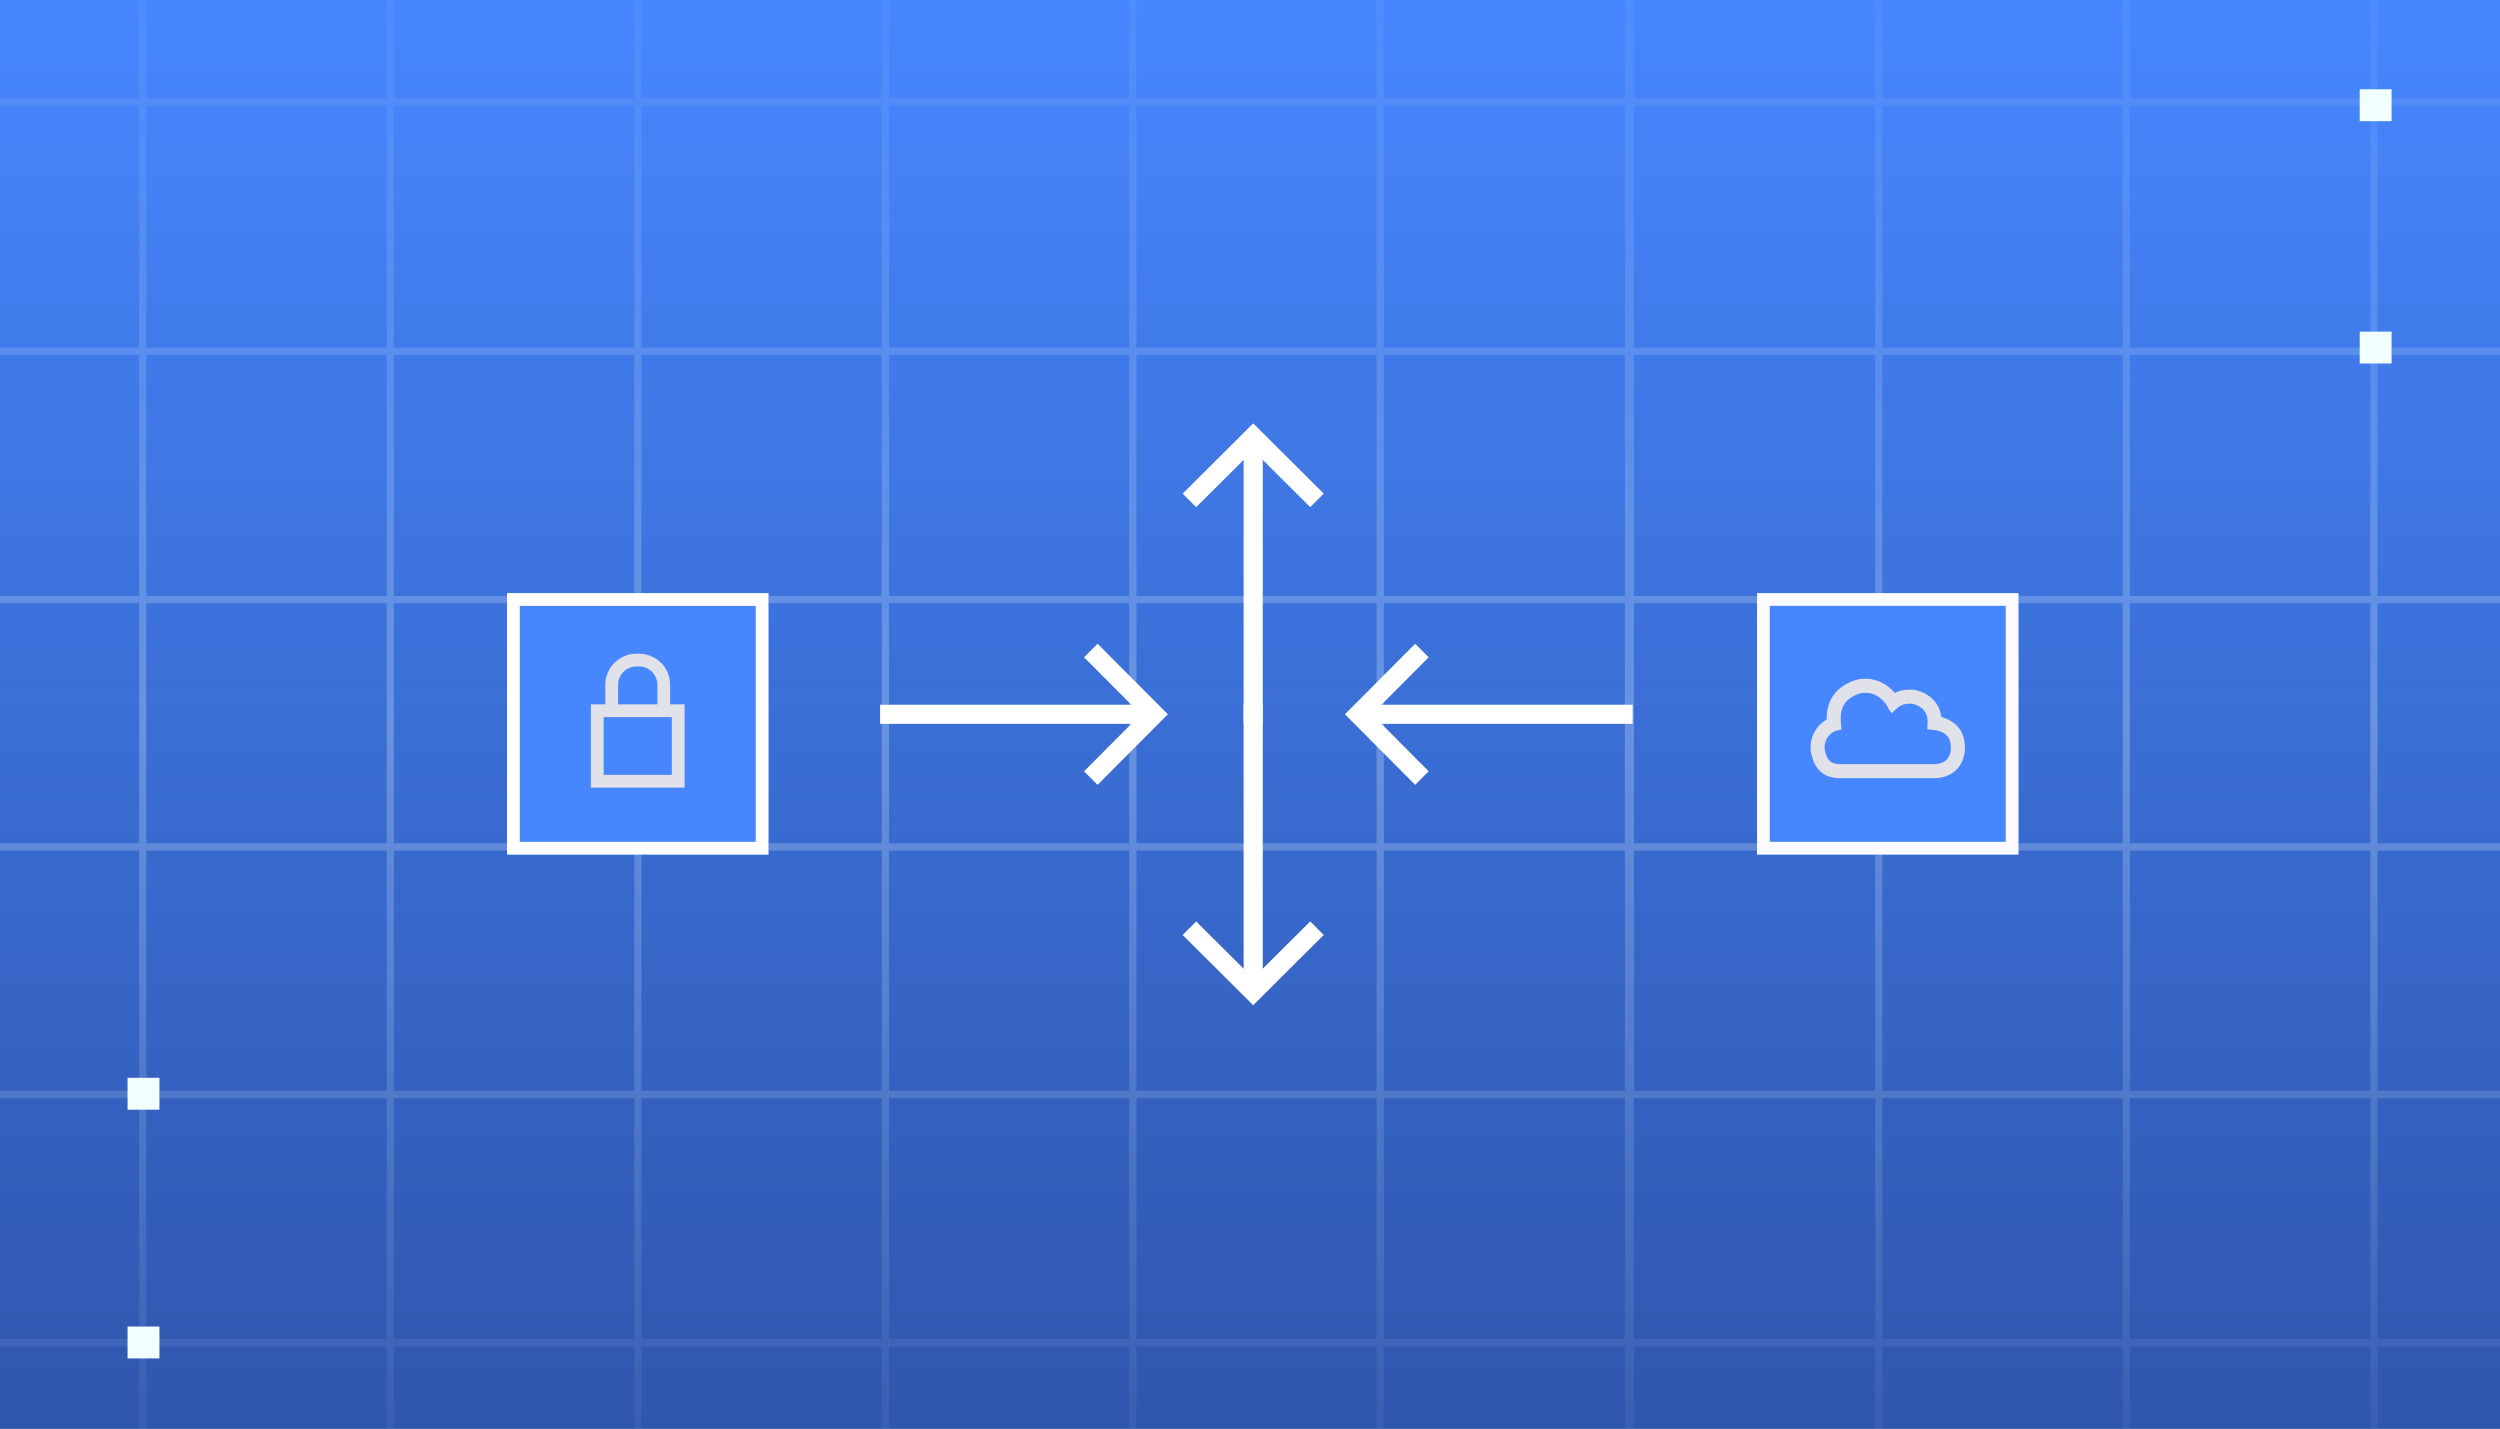 <svg width="392" height="224" viewBox="0 0 392 224" fill="none" xmlns="http://www.w3.org/2000/svg">
<rect x="0" y="0" width="392" height="224" fill="#333333" stroke="none"/>
<g clip-path="url(#clip0_3782_16548)">
<rect width="392" height="224" fill="#4687FF"/>
<rect width="392" height="224" fill="url(#paint0_linear_3782_16548)"/>
<path opacity="0.25" fill-rule="evenodd" clip-rule="evenodd" d="M528 522.241H-17.002V-101.104H528V522.241ZM-16.002 521.241H21.82V483.446H-16.002V521.241ZM22.935 521.241H60.644V483.446H22.935V521.241ZM61.757 521.241H99.465V483.446H61.757V521.241ZM100.58 521.241H138.26V483.446H100.58V521.241ZM139.401 521.241H177.055V483.446H139.401V521.241ZM178.196 521.241H215.851V483.446H178.196V521.241ZM216.991 521.241H254.787V483.446H216.991V521.241ZM295.147 521.241H332.857V483.445H295.147V521.241ZM333.97 521.241H371.678V483.445H333.97V521.241ZM372.793 521.241H410.473V483.445H372.793V521.241ZM411.614 521.241H449.268V483.445H411.614V521.241ZM450.409 521.241H488.064V483.445H450.409V521.241ZM489.204 521.241H527V483.445H489.204V521.241ZM256.21 521.241H294.033V483.445H256.21V521.241ZM256.21 482.305H294.033V444.65H256.21V482.305ZM-16.002 482.305H21.82V444.65H-16.002V482.305ZM22.935 482.305H60.644V444.65H22.935V482.305ZM61.757 482.305H99.465V444.65H61.757V482.305ZM100.58 482.305H138.26V444.65H100.58V482.305ZM139.401 482.305H177.055V444.65H139.401V482.305ZM178.196 482.305H215.851V444.65H178.196V482.305ZM216.991 482.305H254.787V444.65H216.991V482.305ZM295.147 482.305H332.857V444.65H295.147V482.305ZM333.97 482.305H371.678V444.65H333.97V482.305ZM372.793 482.305H410.473V444.65H372.793V482.305ZM411.614 482.305H449.268V444.65H411.614V482.305ZM450.409 482.305H488.064V444.65H450.409V482.305ZM489.204 482.305H527V444.65H489.204V482.305ZM-16.002 443.51H21.82V405.856H-16.002V443.51ZM22.935 443.51H60.644V405.856H22.935V443.51ZM61.757 443.51H99.465V405.856H61.757V443.51ZM100.58 443.51H138.26V405.856H100.58V443.51ZM139.401 443.51H177.055V405.856H139.401V443.51ZM178.196 443.51H215.851V405.856H178.196V443.51ZM216.991 443.51H254.787V405.856H216.991V443.51ZM256.21 443.509H294.033V405.856H256.21V443.509ZM295.147 443.509H332.857V405.856H295.147V443.509ZM333.97 443.509H371.678V405.856H333.97V443.509ZM372.793 443.509H410.473V405.856H372.793V443.509ZM411.614 443.509H449.268V405.856H411.614V443.509ZM450.409 443.509H488.064V405.856H450.409V443.509ZM489.204 443.509H527V405.856H489.204V443.509ZM-16.002 404.714H21.82V366.92H-16.002V404.714ZM22.935 404.714H60.644V366.92H22.935V404.714ZM61.757 404.714H99.465V366.92H61.757V404.714ZM100.58 404.714H138.26V366.92H100.58V404.714ZM139.401 404.714H177.055V366.92H139.401V404.714ZM178.196 404.714H215.851V366.92H178.196V404.714ZM216.991 404.714H254.787V366.92H216.991V404.714ZM256.21 404.714H294.033V366.92H256.21V404.714ZM295.147 404.714H332.857V366.92H295.147V404.714ZM333.97 404.714H371.678V366.92H333.97V404.714ZM372.793 404.714H410.473V366.92H372.793V404.714ZM411.614 404.714H449.268V366.92H411.614V404.714ZM450.409 404.714H488.064V366.92H450.409V404.714ZM489.204 404.714H527V366.92H489.204V404.714ZM-16.002 365.775H21.82V327.839H-16.002V365.775ZM22.935 365.775H60.644V327.839H22.935V365.775ZM61.757 365.775H99.465V327.839H61.757V365.775ZM100.58 365.775H138.26V327.839H100.58V365.775ZM139.401 365.775H177.055V327.839H139.401V365.775ZM178.196 365.775H215.851V327.839H178.196V365.775ZM216.991 365.775H254.787V327.839H216.991V365.775ZM256.21 365.775H294.033V327.839H256.21V365.775ZM295.147 365.775H332.857V327.839H295.147V365.775ZM333.97 365.775H371.678V327.839H333.97V365.775ZM372.793 365.775H410.473V327.839H372.793V365.775ZM411.614 365.775H449.268V327.839H411.614V365.775ZM450.409 365.775H488.064V327.839H450.409V365.775ZM489.204 365.775H527V327.839H489.204V365.775ZM-16.002 326.696H21.82V288.9H-16.002V326.696ZM22.935 326.696H60.644V288.9H22.935V326.696ZM61.757 326.696H99.465V288.9H61.757V326.696ZM100.58 326.696H138.26V288.9H100.58V326.696ZM139.401 326.696H177.055V288.9H139.401V326.696ZM178.196 326.696H215.851V288.9H178.196V326.696ZM216.991 326.695H254.787V288.9H216.991V326.695ZM256.21 326.695H294.033V288.899H256.21V326.695ZM295.147 326.695H332.857V288.899H295.147V326.695ZM333.97 326.695H371.678V288.899H333.97V326.695ZM372.793 326.695H410.473V288.899H372.793V326.695ZM411.614 326.695H449.268V288.899H411.614V326.695ZM450.409 326.695H488.064V288.899H450.409V326.695ZM489.204 326.695H527V288.899H489.204V326.695ZM-16.002 287.76H21.82V250.105H-16.002V287.76ZM22.935 287.76H60.644V250.105H22.935V287.76ZM61.757 287.76H99.465V250.105H61.757V287.76ZM100.58 287.76H138.26V250.105H100.58V287.76ZM139.401 287.76H177.055V250.105H139.401V287.76ZM178.196 287.76H215.851V250.105H178.196V287.76ZM216.991 287.759H254.787V250.105H216.991V287.759ZM256.21 287.759H294.033V250.104H256.21V287.759ZM295.147 287.759H332.857V250.104H295.147V287.759ZM333.97 287.759H371.678V250.104H333.97V287.759ZM372.793 287.759H410.473V250.104H372.793V287.759ZM411.614 287.759H449.268V250.104H411.614V287.759ZM450.409 287.759H488.064V250.104H450.409V287.759ZM489.204 287.759H527V250.104H489.204V287.759ZM-16.002 248.964H21.82V211.169H-16.002V248.964ZM22.935 248.964H60.644V211.169H22.935V248.964ZM61.757 248.964H99.465V211.169H61.757V248.964ZM100.58 248.964H138.26V211.169H100.58V248.964ZM139.401 248.964H177.055V211.169H139.401V248.964ZM178.196 248.964H215.851V211.169H178.196V248.964ZM216.991 248.964H254.787V211.169H216.991V248.964ZM256.21 248.963H294.033V211.168H256.21V248.963ZM295.147 248.963H332.857V211.168H295.147V248.963ZM333.97 248.963H371.678V211.168H333.97V248.963ZM372.793 248.963H410.473V211.168H372.793V248.963ZM411.614 248.963H449.268V211.168H411.614V248.963ZM450.409 248.963H488.064V211.168H450.409V248.963ZM489.204 248.963H527V211.168H489.204V248.963ZM-16.002 209.969H21.821V172.173H-16.002V209.969ZM22.935 209.969H60.645V172.173H22.935V209.969ZM61.758 209.969H99.466V172.173H61.758V209.969ZM100.581 209.969H138.261V172.173H100.581V209.969ZM139.402 209.969H177.056V172.173H139.402V209.969ZM178.197 209.969H215.852V172.173H178.197V209.969ZM216.992 209.969H254.788V172.173H216.992V209.969ZM256.21 209.969H294.033V172.173H256.21V209.969ZM295.147 209.969H332.857V172.173H295.147V209.969ZM333.97 209.969H371.678V172.173H333.97V209.969ZM372.793 209.969H410.473V172.173H372.793V209.969ZM411.614 209.969H449.268V172.173H411.614V209.969ZM450.409 209.969H488.064V172.173H450.409V209.969ZM489.204 209.969H527V172.173H489.204V209.969ZM-16.002 171.032H21.821V133.377H-16.002V171.032ZM22.935 171.032H60.645V133.377H22.935V171.032ZM61.758 171.032H99.466V133.377H61.758V171.032ZM100.581 171.032H138.261V133.377H100.581V171.032ZM139.402 171.032H177.056V133.377H139.402V171.032ZM178.197 171.032H215.852V133.377H178.197V171.032ZM216.992 171.032H254.788V133.377H216.992V171.032ZM256.21 171.032H294.033V133.378H256.21V171.032ZM295.147 171.032H332.857V133.378H295.147V171.032ZM333.97 171.032H371.678V133.378H333.97V171.032ZM372.793 171.032H410.473V133.378H372.793V171.032ZM411.614 171.032H449.268V133.378H411.614V171.032ZM450.409 171.032H488.064V133.378H450.409V171.032ZM489.204 171.032H527V133.378H489.204V171.032ZM-16.002 132.236H21.821V94.584H-16.002V132.236ZM22.935 132.236H60.645V94.584H22.935V132.236ZM61.758 132.236H99.466V94.584H61.758V132.236ZM100.581 132.236H138.261V94.584H100.581V132.236ZM139.402 132.236H177.056V94.584H139.402V132.236ZM178.197 132.236H215.852V94.584H178.197V132.236ZM216.992 132.236H254.788V94.584H216.992V132.236ZM256.21 132.236H294.033V94.584H256.21V132.236ZM295.147 132.236H332.857V94.584H295.147V132.236ZM333.97 132.236H371.678V94.584H333.97V132.236ZM372.793 132.236H410.473V94.584H372.793V132.236ZM411.614 132.236H449.268V94.584H411.614V132.236ZM450.409 132.236H488.064V94.584H450.409V132.236ZM489.204 132.236H527V94.584H489.204V132.236ZM256.21 93.441H294.033V55.648H256.21V93.441ZM295.147 93.441H332.857V55.648H295.147V93.441ZM333.97 93.441H371.678V55.648H333.97V93.441ZM372.793 93.441H410.473V55.648H372.793V93.441ZM411.614 93.441H449.268V55.648H411.614V93.441ZM450.409 93.441H488.064V55.648H450.409V93.441ZM489.204 93.441H527V55.648H489.204V93.441ZM-16.002 93.44H21.821V55.648H-16.002V93.44ZM22.935 93.44H60.645V55.648H22.935V93.44ZM61.758 93.44H99.466V55.648H61.758V93.44ZM100.581 93.44H138.261V55.648H100.581V93.44ZM139.402 93.44H177.056V55.648H139.402V93.44ZM178.197 93.44H215.852V55.648H178.197V93.44ZM216.992 93.44H254.788V55.648H216.992V93.44ZM-16.002 54.503H21.821V16.566H-16.002V54.503ZM22.935 54.503H60.645V16.566H22.935V54.503ZM61.758 54.503H99.466V16.566H61.758V54.503ZM100.581 54.503H138.261V16.566H100.581V54.503ZM139.402 54.503H177.056V16.566H139.402V54.503ZM178.197 54.503H215.852V16.566H178.197V54.503ZM216.992 54.503H254.788V16.566H216.992V54.503ZM256.21 54.503H294.033V16.566H256.21V54.503ZM295.147 54.503H332.857V16.566H295.147V54.503ZM333.97 54.503H371.678V16.566H333.97V54.503ZM372.793 54.503H410.473V16.566H372.793V54.503ZM411.614 54.503H449.268V16.566H411.614V54.503ZM450.409 54.503H488.064V16.566H450.409V54.503ZM489.204 54.503H527V16.566H489.204V54.503ZM-16.002 15.423H21.821V-22.373H-16.002V15.423ZM22.935 15.423H60.645V-22.373H22.935V15.423ZM61.758 15.423H99.466V-22.373H61.758V15.423ZM100.581 15.423H138.261V-22.373H100.581V15.423ZM139.402 15.423H177.056V-22.373H139.402V15.423ZM178.197 15.423H215.852V-22.373H178.197V15.423ZM216.992 15.423H254.788V-22.373H216.992V15.423ZM256.21 15.423H294.033V-22.373H256.21V15.423ZM295.147 15.423H332.857V-22.373H295.147V15.423ZM333.97 15.423H371.678V-22.373H333.97V15.423ZM372.793 15.423H410.473V-22.373H372.793V15.423ZM411.614 15.423H449.268V-22.373H411.614V15.423ZM450.409 15.423H488.064V-22.373H450.409V15.423ZM489.204 15.423H527V-22.373H489.204V15.423ZM-16.002 -23.514H21.821V-61.168H-16.002V-23.514ZM22.935 -23.514H60.645V-61.168H22.935V-23.514ZM61.758 -23.514H99.466V-61.168H61.758V-23.514ZM100.581 -23.514H138.261V-61.168H100.581V-23.514ZM139.402 -23.514H177.056V-61.168H139.402V-23.514ZM178.197 -23.514H215.852V-61.168H178.197V-23.514ZM216.992 -23.514H254.788V-61.168H216.992V-23.514ZM256.21 -23.514H294.033V-61.168H256.21V-23.514ZM295.147 -23.514H332.857V-61.168H295.147V-23.514ZM333.97 -23.514H371.678V-61.168H333.97V-23.514ZM372.793 -23.514H410.473V-61.168H372.793V-23.514ZM411.614 -23.514H449.268V-61.168H411.614V-23.514ZM450.409 -23.514H488.064V-61.168H450.409V-23.514ZM489.204 -23.514H527V-61.168H489.204V-23.514ZM-16.002 -62.31H21.821V-100.104H-16.002V-62.31ZM22.935 -62.31H60.645V-100.104H22.935V-62.31ZM61.758 -62.31H99.466V-100.104H61.758V-62.31ZM100.581 -62.31H138.261V-100.104H100.581V-62.31ZM139.402 -62.31H177.056V-100.104H139.402V-62.31ZM178.197 -62.31H215.852V-100.104H178.197V-62.31ZM216.992 -62.31H254.788V-100.104H216.992V-62.31ZM256.21 -62.31H294.033V-100.104H256.21V-62.31ZM295.147 -62.31H332.857V-100.104H295.147V-62.31ZM333.97 -62.31H371.678V-100.104H333.97V-62.31ZM372.793 -62.31H410.473V-100.104H372.793V-62.31ZM411.614 -62.31H449.268V-100.104H411.614V-62.31ZM450.409 -62.31H488.064V-100.104H450.409V-62.31ZM489.204 -62.31H527V-100.104H489.204V-62.31Z" fill="url(#paint1_linear_3782_16548)"/>
<path d="M370 19L370 14L375 14L375 19L370 19Z" fill="#F2FFFF"/>
<path d="M370 57L370 52L375 52L375 57L370 57Z" fill="#F2FFFF"/>
<path d="M20 213L20 208L25 208L25 213L20 213Z" fill="#F2FFFF"/>
<path d="M20 174L20 169L25 169L25 174L20 174Z" fill="#F2FFFF"/>
<path d="M195 110.5L198 110.5L198 154.263L195 154.263L195 110.5Z" fill="white"/>
<path d="M187.563 144.482L196.5 153.383L205.437 144.482L207.563 146.599L196.5 157.617L185.437 146.599L187.563 144.482Z" fill="white"/>
<path d="M198 113.5L195 113.5L195 69.737L198 69.737L198 113.5Z" fill="white"/>
<path d="M205.437 79.518L196.5 70.617L187.563 79.518L185.437 77.401L196.5 66.383L207.563 77.401L205.437 79.518Z" fill="white"/>
<path d="M256 110.5V113.5H214.237V110.5H256Z" fill="white"/>
<path d="M224.018 103.063L215.117 112L224.018 120.937L221.901 123.063L210.883 112L221.901 100.937L224.018 103.063Z" fill="white"/>
<path d="M138 113.5L138 110.5L179.763 110.5L179.763 113.5L138 113.5Z" fill="white"/>
<path d="M169.982 120.937L178.883 112L169.982 103.063L172.099 100.937L183.117 112L172.099 123.063L169.982 120.937Z" fill="white"/>
<path d="M275.5 93H316.5V134H275.5V93Z" fill="#4687FF"/>
<path d="M316.5 93V134H275.5V93H316.5ZM277.5 132H314.5V95H277.5V132Z" fill="#FAFAFF"/>
<path d="M305.9 117.175C305.9 116.091 305.505 115.494 305.047 115.127C304.543 114.723 303.859 114.52 303.239 114.459L302.198 114.358L302.248 113.312C302.313 111.934 301.65 111.213 301.076 110.849C299.47 109.83 298.048 110.544 297.571 110.965L296.576 111.842L295.897 110.701C294.957 109.12 293.041 108.094 291.098 108.917C289.736 109.494 289.145 110.31 288.867 111.077C288.571 111.896 288.596 112.759 288.659 113.446L288.744 114.369L287.85 114.609C286.906 114.863 285.782 116.2 286.185 117.87C286.375 118.66 286.654 119.112 286.962 119.375C287.257 119.627 287.708 119.813 288.477 119.813H303.347C304.111 119.813 304.738 119.579 305.163 119.186C305.573 118.806 305.9 118.181 305.9 117.175ZM308.1 117.175C308.1 118.698 307.583 119.942 306.658 120.799C305.748 121.642 304.549 122.013 303.347 122.013H288.477C287.34 122.013 286.332 121.729 285.535 121.05C284.751 120.382 284.301 119.441 284.046 118.386C283.451 115.921 284.746 113.749 286.421 112.833C286.407 112.119 286.472 111.23 286.799 110.328C287.285 108.986 288.314 107.707 290.24 106.892C293.022 105.714 295.608 106.892 297.124 108.657C298.35 108.058 300.245 107.716 302.255 108.991C303.196 109.588 304.197 110.696 304.408 112.439C305.076 112.608 305.793 112.906 306.423 113.411C307.417 114.209 308.1 115.444 308.1 117.175Z" fill="#E1E1E9"/>
<path d="M79.5 93H120.5V134H79.5V93Z" fill="#4687FF"/>
<path d="M120.5 93V134H79.5V93H120.5ZM81.5 132H118.5V95H81.5V132Z" fill="white"/>
<path d="M107.343 110.439H92.65V123.5H107.343V120.76V117.837V110.439Z" fill="#4687FF"/>
<path d="M105.343 112.439H94.65V121.5H105.343V112.439ZM107.343 123.5H92.65V110.439H107.343V123.5Z" fill="#E1E1E9"/>
<path d="M103.078 107.378C103.078 105.789 101.79 104.5 100.201 104.5H99.793C98.204 104.5 96.915 105.789 96.915 107.378V110.745H94.915V107.378C94.915 104.684 97.099 102.5 99.793 102.5H100.201C102.895 102.5 105.078 104.684 105.078 107.378V110.745H103.078V107.378Z" fill="#E1E1E9"/>
</g>
<defs>
<linearGradient id="paint0_linear_3782_16548" x1="196" y1="0" x2="196" y2="224" gradientUnits="userSpaceOnUse">
<stop stop-color="#0D0D32" stop-opacity="0"/>
<stop offset="1" stop-color="#0D0D32" stop-opacity="0.4"/>
</linearGradient>
<linearGradient id="paint1_linear_3782_16548" x1="255" y1="2.5" x2="255" y2="224" gradientUnits="userSpaceOnUse">
<stop stop-color="#F2FFFF" stop-opacity="0.2"/>
<stop offset="0.5" stop-color="#F2FFFF"/>
<stop offset="1" stop-color="#F2FFFF" stop-opacity="0.2"/>
</linearGradient>
<clipPath id="clip0_3782_16548">
<rect width="392" height="224" fill="white"/>
</clipPath>
</defs>
</svg>
